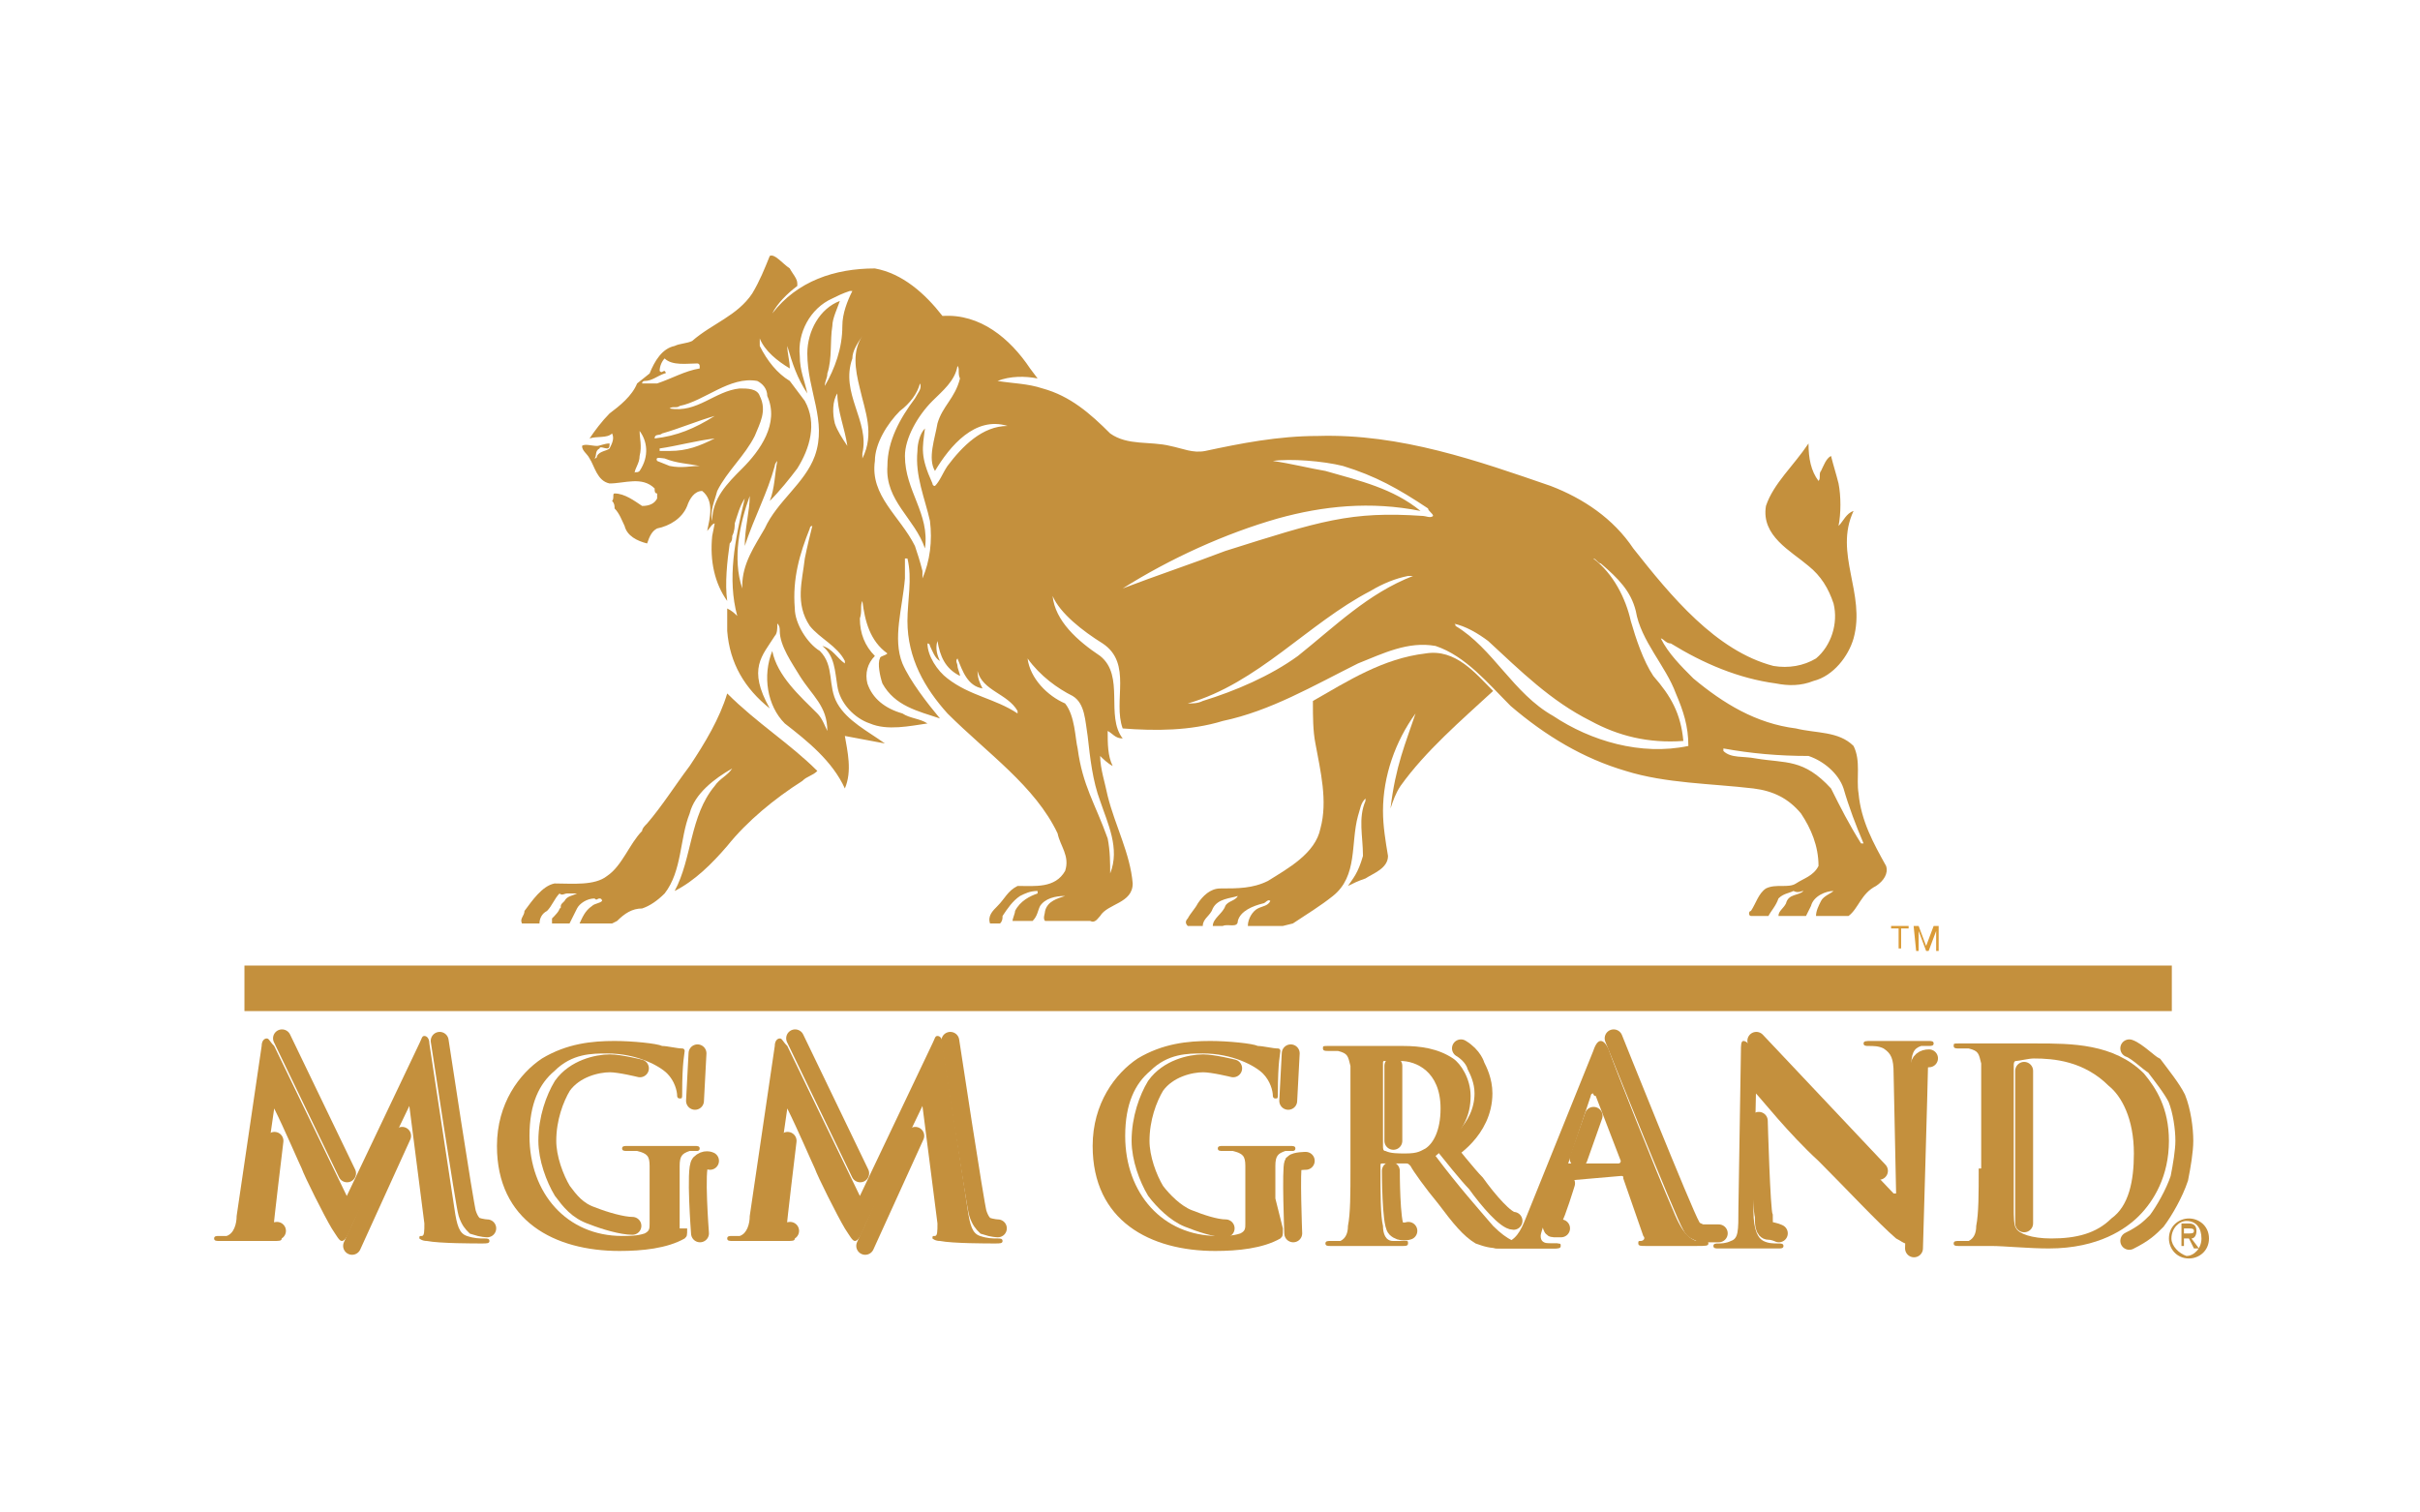 <?xml version="1.0" encoding="UTF-8"?> <svg xmlns="http://www.w3.org/2000/svg" xmlns:xlink="http://www.w3.org/1999/xlink" width="800" zoomAndPan="magnify" viewBox="0 0 600 375" height="500" preserveAspectRatio="xMidYMid meet" version="1.0"><path stroke-linecap="butt" transform="matrix(6.206, 0, 0, -6.199, -1597.637, 685.171)" fill="none" stroke-linejoin="miter" d="M 267.2 71 L 344.2 71 " stroke="#c4903d" stroke-width="1.821" stroke-opacity="1" stroke-miterlimit="21.678"></path><path fill="#c4903d" d="M 541.477 306.441 L 541.477 304.582 L 542.715 304.582 C 543.336 304.582 543.957 304.582 543.957 305.203 C 543.957 305.82 543.336 305.82 542.715 305.82 L 541.477 305.82 Z M 541.477 307.062 L 542.715 307.062 L 543.957 309.539 L 545.199 309.539 L 543.336 307.062 C 543.957 307.062 544.578 306.441 544.578 305.203 C 544.578 303.961 543.957 303.344 542.715 303.344 L 540.855 303.344 L 540.855 308.922 L 541.477 308.922 Z M 542.715 312.02 C 545.199 312.02 547.68 310.16 547.68 307.062 C 547.68 303.961 545.199 302.102 542.715 302.102 C 540.234 302.102 537.75 303.961 537.75 307.062 C 537.75 309.539 539.613 312.02 542.715 312.02 M 538.371 307.062 C 538.371 304.582 540.234 302.723 542.094 302.723 C 544.578 302.723 545.82 304.582 545.82 307.062 C 545.82 309.539 543.957 311.398 542.094 311.398 C 540.234 310.781 538.371 308.922 538.371 307.062 " fill-opacity="1" fill-rule="nonzero"></path><path fill="#c4903d" d="M 64.875 259.332 C 64.875 258.094 65.496 257.473 66.117 257.473 C 66.738 257.473 66.738 258.094 67.977 259.332 L 85.977 296.523 L 103.973 258.711 C 104.594 257.473 104.594 256.852 105.211 256.852 C 105.832 256.852 106.453 257.473 106.453 258.711 L 112.66 299.621 C 113.281 303.961 113.902 305.82 115.762 306.441 C 117.625 307.062 118.867 307.062 120.105 307.062 C 120.727 307.062 121.348 307.062 121.348 307.68 C 121.348 308.301 120.727 308.301 119.484 308.301 C 117.625 308.301 108.938 308.301 105.832 307.68 C 104.594 307.68 103.973 307.062 103.973 307.062 C 103.973 306.441 103.973 306.441 104.594 306.441 C 105.215 306.441 105.215 305.203 105.215 303.344 L 101.488 274.207 L 87.215 303.961 C 85.977 307.062 85.355 307.68 84.734 307.68 C 84.113 307.68 83.492 306.441 82.254 304.582 C 80.391 301.484 75.426 291.566 74.805 289.707 C 74.184 288.465 70.461 279.789 67.98 274.828 L 64.254 300.863 C 64.254 302.102 64.254 302.723 64.254 303.961 C 64.254 305.203 64.875 305.82 66.117 305.82 C 67.359 305.82 67.98 306.441 68.598 306.441 C 69.219 306.441 69.84 306.441 69.84 307.062 C 69.84 307.68 69.219 307.68 67.98 307.68 C 65.496 307.68 62.395 307.68 61.152 307.68 C 59.91 307.68 56.809 307.68 54.324 307.68 C 53.707 307.68 53.086 307.68 53.086 307.062 C 53.086 306.441 53.707 306.441 54.324 306.441 C 54.945 306.441 55.566 306.441 56.188 306.441 C 58.051 305.82 58.672 303.344 58.672 301.484 Z M 64.875 259.332 " fill-opacity="1" fill-rule="nonzero"></path><path fill="#c4903d" d="M 170.371 304.582 C 170.371 306.441 170.371 306.441 169.754 307.062 C 165.406 309.539 159.203 310.16 153.617 310.16 C 137.484 310.16 123.211 302.723 123.211 284.125 C 123.211 273.59 128.793 266.152 134.379 262.434 C 140.586 258.711 146.789 258.094 152.375 258.094 C 156.719 258.094 162.926 258.711 164.168 259.332 C 165.406 259.332 167.891 259.953 169.133 259.953 C 169.754 259.953 169.754 260.57 169.754 260.57 C 169.754 261.191 169.133 263.051 169.133 271.109 C 169.133 272.348 169.133 272.348 168.512 272.348 C 167.891 272.348 167.891 271.73 167.891 271.73 C 167.891 270.488 167.27 268.012 165.406 266.152 C 163.547 264.293 157.961 261.191 150.516 261.191 C 146.789 261.191 141.828 261.191 137.48 265.531 C 133.758 268.629 131.277 273.59 131.277 281.648 C 131.277 295.902 140.586 306.441 154.238 306.441 C 156.098 306.441 157.961 306.441 159.824 305.82 C 161.062 305.203 161.062 304.582 161.062 303.344 L 161.062 297.145 C 161.062 294.043 161.062 291.566 161.062 289.086 C 161.062 286.605 160.445 285.984 157.961 285.367 C 157.34 285.367 156.098 285.367 155.48 285.367 C 154.859 285.367 154.238 285.367 154.238 284.746 C 154.238 284.125 154.859 284.125 155.48 284.125 C 159.203 284.125 162.926 284.125 164.789 284.125 C 166.648 284.125 170.371 284.125 172.234 284.125 C 172.855 284.125 173.477 284.125 173.477 284.746 C 173.477 285.367 172.855 285.367 172.855 285.367 C 172.234 285.367 171.613 285.367 170.992 285.367 C 169.133 285.984 168.512 286.605 168.512 289.086 C 168.512 290.945 168.512 293.426 168.512 297.145 L 168.512 304.582 Z M 170.371 304.582 " fill-opacity="1" fill-rule="nonzero"></path><path fill="#c4903d" d="M 192.094 259.332 C 192.094 258.094 192.715 257.473 193.336 257.473 C 193.953 257.473 193.953 258.094 195.195 259.332 L 213.191 296.523 L 231.188 258.711 C 231.809 257.473 231.809 256.852 232.43 256.852 C 233.051 256.852 233.672 257.473 233.672 258.711 L 239.879 299.621 C 240.496 303.961 241.117 305.82 242.98 306.441 C 244.84 307.062 246.082 307.062 247.324 307.062 C 247.945 307.062 248.566 307.062 248.566 307.68 C 248.566 308.301 247.945 308.301 246.703 308.301 C 244.844 308.301 236.152 308.301 233.051 307.68 C 231.809 307.68 231.188 307.062 231.188 307.062 C 231.188 306.441 231.188 306.441 231.809 306.441 C 232.43 306.441 232.43 305.203 232.43 303.344 L 228.707 274.207 L 214.434 303.961 C 213.191 307.062 212.57 307.68 211.953 307.68 C 211.332 307.68 210.711 306.441 209.469 304.582 C 207.609 301.484 202.645 291.566 202.023 289.707 C 201.402 288.465 197.68 279.789 195.195 274.828 L 191.473 300.863 C 191.473 302.102 191.473 302.723 191.473 303.961 C 191.473 305.203 192.094 305.82 193.336 305.82 C 194.574 305.82 195.195 306.441 195.816 306.441 C 196.438 306.441 197.059 306.441 197.059 307.062 C 197.059 307.68 196.438 307.68 195.195 307.68 C 192.715 307.68 189.609 307.68 188.371 307.68 C 187.129 307.68 184.027 307.68 181.543 307.68 C 180.922 307.68 180.301 307.68 180.301 307.062 C 180.301 306.441 180.922 306.441 181.543 306.441 C 182.164 306.441 182.785 306.441 183.406 306.441 C 185.266 305.82 185.887 303.344 185.887 301.484 Z M 192.094 259.332 " fill-opacity="1" fill-rule="nonzero"></path><path fill="#c4903d" d="M 318.07 304.582 C 318.07 306.441 318.07 306.441 317.449 307.062 C 313.105 309.539 306.898 310.16 301.312 310.16 C 285.18 310.16 270.906 302.723 270.906 284.125 C 270.906 273.59 276.492 266.152 282.074 262.434 C 288.281 258.711 294.488 258.094 300.074 258.094 C 304.418 258.094 310.621 258.711 311.863 259.332 C 313.105 259.332 315.586 259.953 316.828 259.953 C 317.449 259.953 317.449 260.57 317.449 260.57 C 317.449 261.191 316.828 263.051 316.828 271.109 C 316.828 272.348 316.828 272.348 316.207 272.348 C 315.586 272.348 315.586 271.73 315.586 271.73 C 315.586 270.488 314.965 268.012 313.105 266.152 C 311.242 264.293 305.656 261.191 298.211 261.191 C 294.488 261.191 289.523 261.191 285.18 265.531 C 281.453 268.629 278.973 273.59 278.973 281.648 C 278.973 295.902 288.281 306.441 301.934 306.441 C 303.797 306.441 305.656 306.441 307.52 305.82 C 308.762 305.203 308.762 304.582 308.762 303.344 L 308.762 297.145 C 308.762 294.043 308.762 291.566 308.762 289.086 C 308.762 286.605 308.141 285.984 305.656 285.367 C 305.035 285.367 303.797 285.367 303.176 285.367 C 302.555 285.367 301.934 285.367 301.934 284.746 C 301.934 284.125 302.555 284.125 303.176 284.125 C 306.898 284.125 310.621 284.125 312.484 284.125 C 314.344 284.125 318.07 284.125 319.93 284.125 C 320.551 284.125 321.172 284.125 321.172 284.746 C 321.172 285.367 320.551 285.367 320.551 285.367 C 319.93 285.367 319.309 285.367 318.691 285.367 C 316.828 285.984 316.207 286.605 316.207 289.086 C 316.207 290.945 316.207 293.426 316.207 297.145 Z M 318.07 304.582 " fill-opacity="1" fill-rule="nonzero"></path><path fill="#c4903d" d="M 334.824 289.707 C 334.824 295.902 334.824 300.863 334.203 303.961 C 334.203 305.82 333.582 307.062 332.344 307.68 C 331.723 307.68 331.102 307.68 329.859 307.68 C 329.238 307.68 328.617 307.68 328.617 308.301 C 328.617 308.922 329.238 308.922 329.859 308.922 C 332.344 308.922 336.688 308.922 337.926 308.922 C 339.168 308.922 343.512 308.922 347.855 308.922 C 348.477 308.922 349.098 308.922 349.098 308.301 C 349.098 307.68 349.098 307.68 348.477 307.68 C 347.855 307.68 345.996 307.68 345.375 307.68 C 343.512 307.68 342.891 305.82 342.891 303.961 C 342.27 301.48 342.27 295.902 342.27 289.707 L 342.27 289.086 C 342.27 288.465 342.27 288.465 342.891 288.465 L 348.477 288.465 C 349.098 288.465 349.098 288.465 349.719 289.086 C 350.34 290.324 353.441 294.664 356.543 298.383 C 360.27 303.344 362.75 306.441 365.852 308.301 C 367.715 308.922 368.957 309.539 372.68 309.539 L 385.09 309.539 C 385.711 309.539 386.332 309.539 386.332 308.922 C 386.332 308.301 386.332 308.301 385.711 308.301 C 385.09 308.301 378.887 308.301 377.645 308.301 C 376.402 308.301 373.922 307.68 370.199 303.961 C 366.473 299.621 361.508 294.043 355.926 286.605 C 362.75 281.027 364.613 276.688 364.613 271.73 C 364.613 267.391 362.129 263.672 360.27 262.434 C 356.543 259.953 352.199 259.332 347.855 259.332 C 345.996 259.332 341.031 259.332 338.547 259.332 C 337.309 259.332 332.965 259.332 329.238 259.332 C 328 259.332 328 259.332 328 259.953 C 328 260.57 328.617 260.57 329.238 260.57 C 329.859 260.57 331.102 260.57 331.723 260.57 C 334.203 261.191 334.203 261.812 334.824 264.293 C 334.824 266.152 334.824 268.012 334.824 278.547 Z M 342.891 263.672 C 342.891 263.051 342.891 263.051 343.512 263.051 C 344.133 263.051 345.375 263.051 347.234 263.051 C 350.961 263.051 357.164 265.531 357.164 274.828 C 357.164 280.406 355.305 283.508 353.441 284.746 C 352.199 285.367 351.582 285.984 348.477 285.984 C 346.617 285.984 344.754 285.984 343.512 285.367 C 342.891 285.367 342.891 284.746 342.891 284.125 Z M 342.891 263.672 " fill-opacity="1" fill-rule="nonzero"></path><path fill="#c4903d" d="M 401.848 291.566 C 402.469 291.566 402.469 291.566 402.469 292.184 L 407.43 306.441 C 408.051 307.062 407.43 307.68 406.812 307.68 C 406.191 307.68 406.191 307.68 406.191 308.301 C 406.191 308.922 406.812 308.922 408.051 308.922 C 413.637 308.922 417.98 308.922 420.465 308.922 C 422.945 308.922 423.566 308.922 423.566 308.301 C 423.566 307.68 422.945 307.68 422.945 307.68 C 422.324 307.68 421.082 307.68 420.465 307.68 C 419.223 307.062 417.359 306.441 414.879 300.242 C 410.535 290.324 399.984 263.672 398.742 259.953 C 398.121 258.711 397.504 258.094 396.883 258.094 C 396.262 258.094 395.641 258.711 395.02 260.57 L 378.266 302.102 C 377.023 305.203 375.781 307.68 372.68 308.301 C 372.059 308.301 371.438 308.301 370.816 308.301 C 370.195 308.301 370.195 308.301 370.195 308.922 C 370.195 309.539 370.816 309.539 371.438 309.539 C 375.16 309.539 378.266 309.539 378.887 309.539 C 380.746 309.539 383.852 309.539 385.711 309.539 C 386.332 309.539 386.953 309.539 386.953 308.922 C 386.953 308.301 386.953 308.301 385.711 308.301 L 384.469 308.301 C 382.609 308.301 381.988 307.68 381.988 306.441 C 381.988 305.82 382.609 303.961 383.23 302.723 L 386.953 293.426 C 386.953 292.805 386.953 292.805 387.574 292.805 Z M 388.812 288.465 C 388.195 288.465 388.195 288.465 388.812 288.465 L 394.398 271.73 C 394.398 271.73 394.398 271.109 395.02 271.109 C 395.02 271.109 395.02 271.73 395.641 271.73 L 401.848 287.844 C 401.848 287.844 401.848 288.465 401.227 288.465 Z M 388.812 288.465 " fill-opacity="1" fill-rule="nonzero"></path><path fill="#c4903d" d="M 434.738 300.242 C 434.738 305.203 435.977 307.062 437.219 307.68 C 438.461 308.301 439.699 308.301 440.941 308.301 C 441.562 308.301 442.184 308.301 442.184 308.922 C 442.184 309.539 441.562 309.539 440.941 309.539 C 436.598 309.539 434.117 309.539 432.875 309.539 C 432.254 309.539 429.152 309.539 426.047 309.539 C 425.43 309.539 424.809 309.539 424.809 308.922 C 424.809 308.301 425.43 308.301 426.047 308.301 C 426.668 308.301 427.91 308.301 429.152 307.68 C 431.012 307.062 431.012 305.203 431.012 299.621 L 431.633 260.57 C 431.633 259.332 431.633 258.094 432.254 258.094 C 432.875 258.094 433.496 258.711 434.738 259.953 C 435.355 260.57 445.285 271.73 455.215 281.027 C 459.559 285.367 468.867 295.285 469.488 295.902 L 470.109 295.902 L 469.488 266.152 C 469.488 262.434 468.867 261.191 467.008 259.953 C 465.766 259.332 464.523 259.332 463.281 259.332 C 462.664 259.332 462.043 259.332 462.043 258.711 C 462.043 258.094 462.664 258.094 463.902 258.094 C 467.625 258.094 470.73 258.094 471.969 258.094 C 472.59 258.094 475.074 258.094 478.176 258.094 C 478.797 258.094 479.418 258.094 479.418 258.711 C 479.418 259.332 478.797 259.332 478.176 259.332 C 477.555 259.332 476.934 259.332 476.316 259.332 C 474.453 259.953 473.832 261.191 473.832 264.91 L 473.211 306.441 C 473.211 307.68 473.211 308.301 472.59 308.301 C 471.969 308.301 471.352 307.68 470.109 307.062 C 465.766 303.344 457.699 294.664 450.871 287.844 C 443.426 281.027 436.598 272.348 435.355 271.109 Z M 434.738 300.242 " fill-opacity="1" fill-rule="nonzero"></path><path fill="#c4903d" d="M 490.59 289.707 C 490.59 295.902 490.59 300.863 489.969 303.961 C 489.969 305.82 489.348 307.062 488.105 307.68 C 487.484 307.68 486.863 307.68 485.625 307.68 C 485.004 307.68 484.383 307.68 484.383 308.301 C 484.383 308.922 485.004 308.922 485.625 308.922 C 488.105 308.922 492.449 308.922 493.691 308.922 C 496.793 308.922 503 309.539 507.965 309.539 C 520.375 309.539 527.203 304.582 530.305 301.48 C 534.027 297.762 537.75 291.566 537.75 282.887 C 537.75 274.828 534.648 269.871 531.547 266.152 C 524.098 258.711 513.551 258.711 504.863 258.711 C 501.137 258.711 496.793 258.711 494.934 258.711 C 493.07 258.711 488.727 258.711 485.625 258.711 C 484.383 258.711 484.383 258.711 484.383 259.332 C 484.383 259.953 485.004 259.953 485.625 259.953 C 486.246 259.953 487.484 259.953 488.105 259.953 C 490.59 260.57 490.59 261.191 491.207 263.672 C 491.207 265.531 491.207 267.391 491.207 277.93 L 491.207 289.707 Z M 499.277 277.309 C 499.277 272.348 499.277 266.152 499.277 264.293 C 499.277 263.672 499.277 263.051 499.898 263.051 C 500.516 263.051 503 262.434 504.242 262.434 C 509.207 262.434 516.652 263.051 522.859 269.25 C 525.961 271.73 529.062 277.309 529.062 285.984 C 529.062 292.805 527.824 299.004 523.48 302.102 C 519.754 305.82 514.789 307.062 508.586 307.062 C 503.621 307.062 500.516 305.82 499.898 304.582 C 499.277 303.961 499.277 301.48 499.277 299.621 C 499.277 298.383 499.277 293.426 499.277 286.605 Z M 499.277 277.309 " fill-opacity="1" fill-rule="nonzero"></path><path fill="#c4903d" d="M 427.289 185.57 L 427.289 186.191 C 429.152 188.051 432.254 187.43 435.355 188.051 C 442.805 189.289 447.148 188.051 453.973 195.488 C 456.457 200.445 458.316 204.164 461.422 209.125 L 462.043 209.125 C 460.18 204.785 458.316 199.828 457.078 195.488 C 455.836 191.77 452.113 188.668 448.391 187.43 C 440.941 187.43 434.117 186.809 427.289 185.57 M 254.77 163.254 C 255.391 168.215 259.734 172.555 264.078 174.414 C 266.562 177.512 266.562 183.09 267.184 185.57 C 268.422 194.867 271.527 199.207 274.629 207.883 C 275.25 210.984 275.25 214.082 275.25 216.562 C 277.73 210.363 274.629 204.164 272.766 198.586 C 270.906 193.629 270.285 188.051 269.664 182.473 C 269.043 178.75 269.043 174.414 265.941 172.555 C 262.219 170.695 257.875 167.594 254.77 163.254 M 232.43 158.918 C 231.809 160.777 232.43 162.637 233.051 163.875 C 231.809 163.254 231.188 161.395 230.57 160.156 C 230.57 160.156 230.57 159.535 229.949 159.535 C 229.949 162.637 232.43 166.355 234.914 168.215 C 240.496 172.555 246.703 173.172 252.289 176.891 L 252.289 176.273 C 249.805 171.934 243.602 171.312 242.359 166.355 C 242.359 168.215 242.98 169.453 243.602 170.695 C 239.875 170.074 238.637 166.355 237.395 163.254 C 236.773 163.875 237.395 164.496 237.395 165.113 C 237.395 165.734 238.016 166.973 238.016 167.594 C 234.293 165.734 233.051 162.637 232.43 158.918 M 349.098 142.801 C 345.996 143.418 342.891 144.66 339.789 146.52 C 324.273 154.578 311.863 169.453 294.488 174.414 C 295.73 174.414 296.969 174.414 298.211 173.793 C 306.277 171.312 314.965 167.594 321.793 162.637 C 331.102 155.195 339.168 147.141 350.34 142.801 Z M 396.883 139.699 C 396.262 139.699 395.641 138.461 395.02 138.461 C 399.984 142.18 403.086 148.379 404.328 153.957 C 405.57 158.297 407.43 163.875 409.914 167.594 C 414.258 172.555 416.738 176.891 417.359 183.711 C 408.672 184.332 401.227 182.469 394.398 178.75 C 384.469 173.793 377.023 166.355 368.957 158.918 C 366.473 157.059 363.371 155.195 360.27 154.578 C 360.27 154.578 360.887 154.578 360.887 155.195 C 370.195 160.777 375.16 171.934 385.09 177.512 C 394.398 183.711 406.812 187.43 418.602 184.949 C 418.602 179.992 417.359 176.273 415.5 171.934 C 413.016 165.113 406.812 158.918 405.57 151.477 C 404.328 146.52 401.227 143.418 396.883 139.699 M 332.961 115.527 C 328 114.285 319.93 113.668 315.586 114.285 C 319.93 114.906 324.895 116.145 328.617 116.766 C 337.309 119.246 345.375 121.105 352.199 126.684 C 339.789 124.203 328 125.445 316.828 128.543 C 303.797 132.262 290.145 138.461 278.352 145.898 C 286.418 142.801 295.727 139.699 303.797 136.602 C 327.379 129.164 334.824 126.684 352.82 127.922 C 353.441 127.922 354.684 128.543 355.305 127.922 C 355.305 127.305 354.062 126.684 354.062 126.062 C 346.617 121.105 341.031 118.008 332.961 115.527 M 164.789 113.668 C 164.168 113.668 162.305 113.047 162.926 114.285 L 166.027 115.527 C 169.133 116.145 170.992 115.527 173.477 115.527 C 170.371 114.906 167.891 114.906 164.789 113.668 M 163.547 111.188 C 163.547 111.188 163.547 111.809 163.547 111.809 L 166.027 111.809 C 170.371 111.809 173.477 110.566 177.199 108.707 C 172.234 109.328 167.891 110.566 163.547 111.188 M 158.582 106.848 C 158.582 108.707 159.203 110.566 158.582 113.047 C 158.582 114.906 157.34 116.145 157.34 117.387 C 157.34 116.766 157.961 117.387 158.582 116.766 C 161.062 113.047 160.445 109.328 158.582 106.848 M 164.168 107.469 C 163.547 108.09 162.305 107.469 162.305 108.707 C 167.891 108.09 172.234 106.23 177.199 103.129 C 172.855 104.371 168.512 106.23 164.168 107.469 M 207.605 97.551 C 206.367 99.41 206.367 102.508 206.988 104.988 C 207.605 106.848 208.848 108.707 210.09 110.566 C 209.469 106.23 207.605 101.891 207.605 97.551 Z M 187.75 94.453 C 180.922 93.211 174.719 99.41 168.512 100.648 C 167.891 101.27 166.648 100.648 166.027 101.27 C 172.855 102.508 177.199 96.93 183.406 96.312 C 185.266 96.312 187.75 96.312 188.371 98.172 C 190.23 101.891 188.371 104.988 187.129 108.09 C 184.645 113.047 180.301 116.766 177.82 121.727 C 177.199 124.203 175.957 126.684 176.578 129.164 C 176.578 123.586 180.301 119.867 184.023 116.145 C 188.371 111.809 193.332 104.988 190.23 98.172 C 190.23 96.312 188.988 95.07 187.75 94.453 M 237.395 90.734 C 236.773 94.453 233.672 96.93 231.188 99.41 C 227.465 103.129 224.363 108.707 224.363 113.047 C 224.363 121.727 230.57 127.305 229.328 135.98 C 226.844 128.543 219.398 124.203 220.02 115.527 C 220.02 109.328 223.121 103.75 226.844 98.789 C 227.465 97.551 228.707 96.312 228.086 95.07 C 227.465 97.551 225.605 100.031 223.121 101.891 C 220.02 104.988 216.914 109.949 216.914 114.285 C 215.676 122.965 223.121 127.922 226.844 135.363 C 227.465 137.223 228.086 139.082 228.707 141.559 C 228.707 142.18 228.707 142.801 228.707 143.418 C 230.57 139.082 231.188 134.121 230.57 129.164 C 229.328 123.586 226.844 118.008 227.465 111.809 C 227.465 109.949 228.086 107.469 229.328 106.23 C 228.707 111.188 228.086 113.047 231.188 119.867 C 231.188 119.867 231.188 120.484 231.809 120.484 C 233.051 119.246 233.672 117.387 234.914 115.527 C 238.637 110.566 243.602 105.609 249.805 105.609 C 241.738 103.129 235.531 110.566 231.809 116.766 C 229.949 113.668 231.809 108.707 232.43 104.988 C 233.672 100.648 236.773 98.789 238.016 93.832 C 237.395 92.594 238.016 91.352 237.395 90.734 M 164.789 88.871 C 164.168 89.492 163.547 90.734 163.547 91.973 C 164.168 92.594 164.168 91.973 164.789 91.973 C 164.789 91.973 165.41 92.594 164.789 92.594 C 162.926 93.211 161.684 94.453 159.824 94.453 C 159.824 94.453 159.203 94.453 159.203 95.07 C 160.445 95.07 161.684 95.07 162.926 95.07 C 166.648 93.832 169.754 91.973 173.477 91.352 C 173.477 91.352 173.477 91.352 173.477 90.734 C 173.477 90.734 173.477 90.113 172.855 90.113 C 170.371 90.113 166.648 90.734 164.789 88.871 M 213.812 83.293 C 212.57 85.152 211.332 87.012 211.332 88.871 C 208.227 97.551 215.676 104.371 213.812 112.426 C 213.812 112.426 213.812 113.047 213.812 113.668 C 216.914 107.469 214.434 101.891 213.191 96.312 C 211.953 91.352 211.332 87.012 213.812 83.293 Z M 210.711 72.137 C 208.848 72.758 207.605 73.375 206.367 73.996 C 200.781 76.477 197.68 82.676 198.297 88.254 C 198.297 91.973 199.539 94.453 200.16 97.551 C 197.68 93.832 196.438 90.113 195.195 85.773 C 195.195 87.633 195.816 89.492 195.816 91.352 C 192.715 89.492 189.609 87.012 188.371 83.914 C 188.371 84.535 188.371 85.152 188.371 85.773 C 190.23 89.492 192.715 92.594 195.816 94.453 L 199.539 99.41 C 202.645 104.988 200.781 111.188 197.68 116.145 C 195.816 118.625 193.336 121.727 190.852 124.203 C 192.094 121.105 192.094 117.387 192.715 114.285 C 192.715 114.285 192.094 114.906 192.094 115.527 C 190.23 122.344 187.129 127.922 184.645 135.363 C 184.645 131.023 185.887 126.684 185.887 122.965 C 183.406 129.785 181.543 138.461 184.027 145.898 C 184.027 145.898 184.027 145.281 184.027 145.281 C 184.027 139.699 187.129 135.363 189.609 131.023 C 192.715 124.203 199.539 119.867 202.023 113.047 C 205.125 104.371 200.16 96.93 200.16 87.633 C 200.16 82.055 203.262 76.477 208.227 74.617 C 207.605 76.477 206.367 78.957 206.367 80.816 C 205.746 84.535 206.367 88.871 205.125 92.594 C 205.125 93.832 204.504 94.453 204.504 95.691 C 206.988 91.352 208.848 86.395 208.848 80.816 C 208.848 77.715 210.09 74.617 211.332 72.137 C 211.332 72.137 210.711 72.137 210.711 72.137 M 195.816 66.559 C 196.438 67.797 197.68 69.039 197.68 70.277 L 197.68 70.898 C 195.195 72.758 192.715 75.234 191.473 77.715 C 197.68 69.656 206.988 66.559 216.914 66.559 C 223.742 67.797 229.328 72.758 233.672 78.336 C 242.98 77.715 250.426 83.914 255.391 91.352 L 257.254 93.832 C 254.148 93.211 250.426 93.211 247.324 94.453 C 251.047 95.07 254.77 95.07 258.492 96.312 C 265.32 98.172 270.285 102.508 275.25 107.469 C 279.594 110.566 285.18 109.328 290.145 110.566 C 293.246 111.188 295.727 112.426 298.832 111.809 C 307.52 109.949 316.828 108.09 326.758 108.09 C 347.234 107.469 366.473 114.285 384.469 120.484 C 392.539 123.586 399.984 128.543 404.949 135.98 C 414.258 147.758 425.426 161.395 439.699 165.113 C 443.426 165.734 447.148 165.113 450.25 163.254 C 453.973 160.156 455.836 154.578 454.594 149.617 C 453.355 145.898 451.492 142.801 448.391 140.32 C 444.047 136.602 436.598 132.883 437.84 125.445 C 439.699 119.867 444.664 115.527 448.391 109.949 C 448.391 113.668 449.008 116.766 450.871 119.246 C 451.492 118.625 450.871 117.387 451.492 116.766 C 452.113 115.527 452.734 113.668 453.973 113.047 C 454.594 115.527 455.215 117.387 455.836 119.867 C 456.457 122.965 456.457 127.305 455.836 130.402 C 455.836 130.402 455.836 131.023 455.836 130.402 C 457.078 129.164 457.699 127.305 459.559 126.684 C 454.594 137.223 462.664 147.141 459.559 158.297 C 458.316 162.637 454.594 167.594 449.629 168.832 C 446.527 170.074 443.426 170.074 440.32 169.453 C 431.012 168.215 422.324 164.496 414.258 159.535 C 413.016 159.535 412.395 158.297 411.773 158.297 C 413.637 162.016 416.738 165.113 419.844 168.215 C 427.289 174.414 435.355 179.371 445.285 180.609 C 450.25 181.852 455.836 181.23 459.559 184.949 C 461.422 188.668 460.18 193.008 460.801 196.727 C 461.422 203.547 464.523 209.125 467.625 214.703 C 468.246 216.562 467.008 218.422 465.145 219.66 C 461.422 221.52 460.801 225.242 458.316 227.102 C 455.836 227.102 452.734 227.102 450.25 227.102 C 450.25 225.859 450.871 224.621 451.492 223.383 C 452.113 222.141 453.973 221.52 454.594 220.902 C 452.734 220.902 449.629 222.141 449.008 224.621 L 447.77 227.102 C 445.285 227.102 442.805 227.102 440.941 227.102 C 440.941 225.859 442.184 225.242 442.805 224 C 443.426 221.52 445.906 222.141 447.148 220.902 C 446.527 220.902 445.906 221.52 444.664 220.902 C 443.426 221.52 442.184 221.52 440.941 222.762 C 440.32 224.621 439.082 225.859 438.461 227.102 C 436.598 227.102 435.355 227.102 434.117 227.102 C 433.496 227.102 433.496 225.859 434.117 225.859 C 435.355 224 435.977 221.52 437.84 220.281 C 440.32 219.043 443.426 220.281 445.285 219.043 C 447.148 217.801 449.629 217.184 450.871 214.703 C 450.871 209.742 449.008 205.406 446.527 201.688 C 443.426 197.969 439.699 196.105 434.738 195.488 C 424.188 194.246 413.016 194.246 403.086 191.148 C 392.539 188.051 383.23 182.469 374.539 175.031 C 368.957 169.453 363.371 162.637 355.922 160.156 C 349.098 158.918 342.891 162.016 336.688 164.496 C 325.516 170.074 314.965 176.273 303.176 178.75 C 295.109 181.23 286.418 181.23 278.352 180.609 C 275.871 173.793 280.836 164.496 273.387 159.535 C 268.422 156.438 262.836 152.098 260.977 147.758 C 260.977 147.758 260.977 147.758 260.977 148.379 L 260.977 147.758 C 261.598 153.957 267.184 158.918 272.766 162.637 C 278.973 167.594 274.008 177.512 278.352 183.09 C 276.492 183.09 275.871 181.852 274.629 181.23 C 274.629 184.332 274.629 187.43 275.871 189.91 C 274.629 189.289 273.387 188.051 272.766 187.43 C 272.766 190.527 274.008 194.246 274.629 197.348 C 276.492 204.785 280.215 211.605 280.836 219.043 C 280.836 224 274.629 224 272.766 227.102 C 272.145 227.719 271.527 228.961 270.285 228.34 C 266.562 228.34 262.836 228.34 259.113 228.34 C 258.492 227.719 259.113 226.48 259.113 225.859 C 259.734 223.383 262.219 222.762 264.078 222.141 C 261.598 222.141 259.113 222.762 257.875 224.621 C 257.254 225.859 257.254 227.102 256.012 228.34 C 254.148 228.34 252.289 228.34 251.047 228.34 C 251.047 227.719 251.668 226.48 251.668 225.859 C 252.91 223.383 255.391 222.141 257.254 221.52 C 257.254 221.52 257.254 221.52 257.254 220.902 C 255.391 220.902 254.148 221.52 252.91 222.141 C 251.047 223.383 249.805 225.242 248.566 227.102 C 248.566 227.719 248.566 228.34 247.945 228.961 L 245.461 228.961 C 244.84 227.102 246.082 225.859 247.324 224.621 C 249.184 222.762 249.805 220.902 252.289 219.66 C 256.633 219.66 261.598 220.281 264.078 215.941 C 265.32 212.223 262.836 209.746 262.219 206.645 C 256.633 194.867 244.84 186.809 234.914 176.891 C 229.328 170.695 224.984 163.254 224.984 153.957 C 224.984 149 226.223 143.422 224.984 138.461 C 224.984 138.461 224.984 138.461 224.363 138.461 C 224.363 140.32 224.363 141.559 224.363 143.422 C 223.742 150.859 221.258 158.297 223.742 164.496 C 225.605 168.832 229.949 174.414 233.051 178.133 C 227.465 176.273 221.879 175.031 218.777 169.453 C 218.156 167.594 217.535 164.496 218.156 163.254 C 218.156 162.637 219.398 162.637 220.02 162.016 C 215.676 158.918 214.434 153.957 213.812 149 C 213.191 150.238 213.812 151.477 213.191 153.336 C 213.191 157.059 214.434 160.156 216.914 162.637 C 215.055 164.496 214.434 166.973 215.055 169.453 C 216.297 173.172 219.398 175.652 223.742 176.891 C 225.605 178.133 228.086 178.133 229.949 179.371 C 225.605 179.992 220.02 181.23 215.676 179.371 C 211.949 178.133 208.227 174.414 207.605 170.074 C 206.988 166.355 206.988 162.637 203.883 160.156 C 206.367 160.777 207.605 163.254 209.469 164.496 C 209.469 164.496 209.469 163.875 209.469 163.875 C 207.605 160.156 203.262 158.297 200.781 155.195 C 197.059 149.617 198.918 144.039 199.539 138.461 C 200.16 135.363 200.781 132.883 201.402 130.402 C 200.781 130.402 200.781 131.023 200.781 131.023 C 198.297 137.223 196.438 143.418 197.059 150.859 C 197.059 154.578 200.16 159.535 203.262 161.395 C 206.988 165.113 205.125 170.074 207.605 174.414 C 210.09 178.75 215.055 181.23 219.398 184.332 C 216.297 183.711 212.57 183.09 209.469 182.469 C 210.09 186.191 211.332 191.148 209.469 195.488 C 206.367 188.668 200.16 183.711 194.574 179.371 C 190.23 175.031 188.988 167.594 191.473 161.395 C 192.715 167.594 198.297 172.555 202.641 176.891 C 203.883 178.133 204.504 179.992 205.125 181.23 C 205.125 175.031 201.402 172.555 198.297 167.594 C 196.438 164.496 193.332 160.156 193.332 156.438 C 193.332 155.816 193.332 155.195 192.715 154.578 L 192.715 155.195 C 192.715 155.816 192.715 157.055 192.094 157.676 C 188.988 162.637 185.266 165.734 190.852 175.652 C 184.645 170.691 180.922 164.496 180.301 156.438 C 180.301 154.578 180.301 152.719 180.301 150.859 C 181.543 151.477 182.164 152.098 182.785 152.719 C 180.301 143.418 182.164 134.121 184.645 123.586 C 183.402 125.445 182.785 127.922 182.164 129.781 C 182.164 130.402 182.164 131.645 181.543 132.883 C 181.543 133.504 181.543 134.121 180.922 134.742 C 180.301 139.082 179.68 144.66 180.301 149 C 177.199 144.66 175.957 139.082 176.578 132.883 L 177.199 129.781 C 176.578 129.781 175.957 131.023 175.336 131.645 C 175.957 128.543 177.199 124.203 174.094 121.727 C 172.234 121.727 170.992 123.586 170.371 125.445 C 169.133 128.543 166.027 130.402 162.926 131.023 C 161.684 131.645 161.062 132.883 160.441 134.742 C 157.961 134.121 155.477 132.883 154.859 130.402 C 154.238 129.164 153.617 127.305 152.375 126.062 C 152.375 125.445 152.375 124.824 151.754 124.203 C 152.375 123.586 151.754 122.344 152.375 122.344 C 154.859 122.344 157.34 124.203 159.203 125.445 C 161.062 125.445 162.305 124.824 162.926 123.586 L 162.926 122.344 C 162.305 122.344 162.305 121.727 162.305 121.105 C 159.203 118.008 154.859 119.867 151.133 119.867 C 148.031 119.246 147.41 115.527 146.172 113.668 C 145.551 112.426 144.309 111.809 144.309 110.566 C 144.93 109.949 146.789 110.566 148.031 110.566 C 148.652 110.566 149.895 109.949 151.133 109.949 C 151.133 110.566 151.133 111.188 150.516 111.188 C 149.895 111.188 148.652 110.566 148.652 111.188 C 147.41 111.809 148.031 113.047 147.41 113.668 C 147.41 113.668 148.031 113.668 148.031 113.047 C 148.652 111.809 150.516 111.809 151.133 111.188 C 151.754 109.949 152.375 108.707 151.754 107.469 C 150.516 108.707 148.031 108.09 146.172 108.707 C 147.41 106.848 149.273 104.371 151.133 102.508 C 153.617 100.648 156.719 98.172 157.961 95.07 L 161.062 92.594 C 162.305 89.492 164.168 86.395 167.27 85.773 C 168.512 85.152 170.371 85.152 171.613 84.535 C 176.578 80.195 182.785 78.336 186.508 72.758 C 188.367 69.656 189.609 66.559 190.852 63.457 C 192.094 62.84 193.953 65.32 195.816 66.559 " fill-opacity="1" fill-rule="nonzero"></path><path fill="#c4903d" d="M 370.195 171.312 C 362.129 178.75 353.441 186.191 347.234 194.867 C 345.996 196.727 345.375 198.586 344.754 200.445 C 345.996 189.91 348.477 184.332 350.961 176.891 C 345.996 183.711 342.891 192.387 342.891 201.066 C 342.891 204.785 343.512 208.504 344.133 212.223 C 344.133 215.324 340.41 216.562 338.547 217.801 C 336.688 218.422 335.445 219.043 334.203 219.66 C 335.445 217.801 336.688 216.562 337.926 212.223 C 337.926 207.266 336.688 202.926 338.547 198.586 C 338.547 197.969 338.547 197.969 338.547 197.969 C 337.309 199.207 337.309 200.445 336.688 202.305 C 334.824 209.125 336.688 217.184 330.48 222.141 C 327.379 224.621 324.273 226.48 320.551 228.961 L 318.07 229.578 L 309.383 229.578 C 309.383 227.719 310.621 225.859 311.863 225.242 C 313.105 224.621 314.348 224.621 314.965 223.383 C 314.348 222.762 313.727 224 313.105 224 C 310.621 224.621 307.52 225.859 306.898 228.34 C 306.898 230.199 304.418 228.961 303.176 229.578 C 301.934 229.578 301.312 229.578 300.691 229.578 C 300.691 227.719 303.176 226.48 303.797 224.621 C 304.418 223.383 306.277 223.383 306.898 222.141 C 305.039 222.762 301.934 222.762 300.691 225.242 C 300.074 227.102 298.211 227.719 298.211 229.578 C 296.969 229.578 295.73 229.578 294.488 229.578 C 293.867 228.961 293.867 228.34 294.488 227.719 C 295.109 226.48 296.348 225.242 296.969 224 C 298.211 222.141 300.074 220.281 302.555 220.281 C 306.898 220.281 310.621 220.281 314.348 218.422 C 319.309 215.324 326.137 211.605 327.379 205.406 C 329.238 198.586 327.379 191.148 326.137 184.332 C 325.516 181.23 325.516 177.512 325.516 174.414 L 325.516 173.793 C 334.203 168.832 342.891 163.254 353.441 162.016 C 360.887 160.777 365.852 166.973 370.195 171.312 " fill-opacity="1" fill-rule="nonzero"></path><path fill="#c4903d" d="M 202.645 191.148 C 201.402 192.387 200.16 192.387 198.918 193.629 C 192.094 197.969 185.266 203.547 180.301 209.746 C 176.578 214.082 172.234 218.422 167.27 220.902 C 171.613 212.844 170.992 202.305 177.199 194.867 C 178.441 193.008 180.301 192.387 181.543 190.527 C 177.199 193.008 172.234 196.727 170.992 201.688 C 168.512 207.883 169.133 215.941 164.789 221.52 C 162.926 223.383 161.062 224.621 159.203 225.242 C 156.719 225.242 154.859 226.48 152.996 228.34 L 151.754 228.961 C 148.652 228.961 146.172 228.961 143.688 228.961 C 144.309 227.719 144.93 225.859 146.793 224.621 C 147.41 224 148.652 224 149.273 223.383 C 149.273 223.383 149.273 222.762 148.652 222.762 C 148.031 222.762 148.031 223.383 147.41 222.762 C 145.551 222.762 143.688 224 143.066 225.242 C 142.445 226.48 141.828 227.719 141.207 228.961 C 139.344 228.961 138.102 228.961 136.863 228.961 C 136.863 228.34 136.863 228.34 136.863 227.719 C 137.484 227.102 138.723 225.859 138.723 225.242 C 139.344 225.242 138.723 224.621 139.344 224 C 139.344 224 139.965 223.383 139.965 223.383 C 140.586 222.141 141.828 222.141 143.066 221.523 C 142.445 221.523 141.828 221.523 141.207 221.523 C 141.207 221.523 140.586 221.523 140.586 221.523 C 139.965 221.523 139.344 222.141 138.723 221.523 C 137.484 222.762 136.863 224.621 135.621 225.859 C 134.379 226.48 133.758 227.719 133.758 228.961 C 132.52 228.961 130.656 228.961 129.414 228.961 C 128.793 227.719 130.035 227.102 130.035 225.859 C 131.898 223.383 134.379 219.66 137.484 219.043 C 141.828 219.043 147.41 219.66 150.516 217.184 C 154.238 214.703 156.102 209.125 159.203 206.023 C 159.203 205.406 159.824 204.785 160.445 204.164 C 164.168 199.828 167.27 194.867 170.992 189.91 C 174.719 184.332 178.441 178.133 180.301 171.934 C 187.75 179.371 195.816 184.332 202.645 191.148 " fill-opacity="1" fill-rule="nonzero"></path><path fill="#da9b37" d="M 473.211 229.578 L 473.211 230.199 L 471.352 230.199 L 471.352 235.156 L 470.73 235.156 L 470.73 230.199 L 468.867 230.199 L 468.867 229.578 Z M 473.211 229.578 " fill-opacity="1" fill-rule="nonzero"></path><path fill="#da9b37" d="M 474.453 229.578 L 475.695 229.578 L 477.555 234.539 L 479.418 229.578 L 480.66 229.578 L 480.66 235.777 L 480.039 235.777 L 480.039 232.059 C 480.039 232.059 480.039 231.438 480.039 231.438 C 480.039 231.438 480.039 230.82 480.039 230.82 L 478.176 235.777 L 477.555 235.777 L 475.695 230.82 C 475.695 230.82 475.695 231.438 475.695 231.438 C 475.695 231.438 475.695 232.059 475.695 232.059 L 475.695 235.777 L 475.074 235.777 Z M 474.453 229.578 " fill-opacity="1" fill-rule="nonzero"></path><path stroke-linecap="round" transform="matrix(6.206, 0, 0, -6.199, -1597.637, 685.171)" fill="none" stroke-linejoin="miter" d="M 309 68.4 L 308.9 66.5 " stroke="#c4903d" stroke-width="0.715" stroke-opacity="1" stroke-miterlimit="21.678"></path><path stroke-linecap="round" transform="matrix(6.206, 0, 0, -6.199, -1597.637, 685.171)" fill="none" stroke-linejoin="miter" d="M 309.6 64.1 C 309.6 64.1 309.2 64.1 309.1 64 C 309 63.8 309.1 61.2 309.1 61.2 " stroke="#c4903d" stroke-width="0.715" stroke-opacity="1" stroke-miterlimit="21.678"></path><path stroke-linecap="round" transform="matrix(6.206, 0, 0, -6.199, -1597.637, 685.171)" fill="none" stroke-linejoin="miter" d="M 321.1 65.9 L 320.5 64.2 " stroke="#c4903d" stroke-width="0.715" stroke-opacity="1" stroke-miterlimit="21.678"></path><path stroke-linecap="round" transform="matrix(6.206, 0, 0, -6.199, -1597.637, 685.171)" fill="none" stroke-linejoin="miter" d="M 271.3 63.6 L 268.7 69 " stroke="#c4903d" stroke-width="0.715" stroke-opacity="1" stroke-miterlimit="21.678"></path><path stroke-linecap="round" transform="matrix(6.206, 0, 0, -6.199, -1597.637, 685.171)" fill="none" stroke-linejoin="miter" d="M 275 68.9 C 275 68.9 276 62.3 276.1 62 C 276.2 61.7 276.3 61.6 276.4 61.5 C 276.7 61.4 276.9 61.4 276.9 61.4 " stroke="#c4903d" stroke-width="0.715" stroke-opacity="1" stroke-miterlimit="21.678"></path><path stroke-linecap="round" transform="matrix(6.206, 0, 0, -6.199, -1597.637, 685.171)" fill="none" stroke-linejoin="miter" d="M 283 67.8 C 283 67.8 282.2 68 281.8 68 C 281.3 68 280.4 67.8 279.9 67.1 C 279.6 66.6 279.3 65.8 279.3 64.9 C 279.3 64.2 279.6 63.4 279.9 62.9 C 280.2 62.5 280.5 62.1 281.1 61.9 C 281.6 61.7 282.3 61.5 282.7 61.5 " stroke="#c4903d" stroke-width="0.715" stroke-opacity="1" stroke-miterlimit="21.678"></path><path stroke-linecap="round" transform="matrix(6.206, 0, 0, -6.199, -1597.637, 685.171)" fill="none" stroke-linejoin="miter" d="M 285.3 68.4 L 285.2 66.5 " stroke="#c4903d" stroke-width="0.715" stroke-opacity="1" stroke-miterlimit="21.678"></path><path stroke-linecap="round" transform="matrix(6.206, 0, 0, -6.199, -1597.637, 685.171)" fill="none" stroke-linejoin="miter" d="M 285.8 64.1 C 285.8 64.1 285.6 64.2 285.4 64 C 285.2 63.8 285.4 61.2 285.4 61.2 " stroke="#c4903d" stroke-width="0.715" stroke-opacity="1" stroke-miterlimit="21.678"></path><path stroke-linecap="round" transform="matrix(6.206, 0, 0, -6.199, -1597.637, 685.171)" fill="none" stroke-linejoin="miter" d="M 306.7 67.8 C 306.7 67.8 305.9 68 305.5 68 C 305 68 304.1 67.8 303.6 67.1 C 303.3 66.6 303 65.8 303 64.9 C 303 64.2 303.3 63.4 303.6 62.9 C 303.9 62.5 304.4 62 304.9 61.8 C 305.4 61.6 306 61.4 306.4 61.4 " stroke="#c4903d" stroke-width="0.715" stroke-opacity="1" stroke-miterlimit="21.678"></path><path stroke-linecap="round" transform="matrix(6.206, 0, 0, -6.199, -1597.637, 685.171)" fill="none" stroke-linejoin="miter" d="M 313.1 67.9 L 313.1 64.9 " stroke="#c4903d" stroke-width="0.715" stroke-opacity="1" stroke-miterlimit="21.678"></path><path stroke-linecap="round" transform="matrix(6.206, 0, 0, -6.199, -1597.637, 685.171)" fill="none" stroke-linejoin="miter" d="M 313 63.7 C 313 63.7 313 61.6 313.2 61.4 C 313.4 61.2 313.7 61.3 313.7 61.3 " stroke="#c4903d" stroke-width="0.715" stroke-opacity="1" stroke-miterlimit="21.678"></path><path stroke-linecap="round" transform="matrix(6.206, 0, 0, -6.199, -1597.637, 685.171)" fill="none" stroke-linejoin="miter" d="M 315.8 68.6 C 316.3 68.3 316.4 67.9 316.4 67.9 C 316.5 67.7 316.7 67.3 316.7 66.8 C 316.7 65.3 315.3 64.5 315.3 64.5 C 315.3 64.5 316.1 63.5 316.4 63.2 C 316.9 62.5 317.6 61.7 317.9 61.7 " stroke="#c4903d" stroke-width="0.715" stroke-opacity="1" stroke-miterlimit="21.678"></path><path stroke-linecap="round" transform="matrix(6.206, 0, 0, -6.199, -1597.637, 685.171)" fill="none" stroke-linejoin="miter" d="M 321.9 69 C 321.9 69 324.7 62 325 61.5 C 325.1 61.3 325.2 61.3 325.4 61.2 C 325.7 61.2 326.1 61.2 326.1 61.2 " stroke="#c4903d" stroke-width="0.715" stroke-opacity="1" stroke-miterlimit="21.678"></path><path stroke-linecap="round" transform="matrix(6.206, 0, 0, -6.199, -1597.637, 685.171)" fill="none" stroke-linejoin="miter" d="M 320 63.2 C 320 63.2 319.6 61.9 319.5 61.8 C 319.4 61.6 319.4 61.4 319.5 61.4 C 319.6 61.4 319.8 61.4 319.8 61.4 " stroke="#c4903d" stroke-width="0.715" stroke-opacity="1" stroke-miterlimit="21.678"></path><path stroke-linecap="round" transform="matrix(6.206, 0, 0, -6.199, -1597.637, 685.171)" fill="none" stroke-linejoin="miter" d="M 327.7 65.7 C 327.7 65.7 327.8 62.1 327.9 61.9 C 327.9 61.6 327.9 61.3 328.1 61.3 C 328.3 61.3 328.5 61.2 328.5 61.2 " stroke="#c4903d" stroke-width="0.715" stroke-opacity="1" stroke-miterlimit="21.678"></path><path stroke-linecap="round" transform="matrix(6.206, 0, 0, -6.199, -1597.637, 685.171)" fill="none" stroke-linejoin="miter" d="M 327.6 68.9 L 332.5 63.7 " stroke="#c4903d" stroke-width="0.715" stroke-opacity="1" stroke-miterlimit="21.678"></path><path stroke-linecap="round" transform="matrix(6.206, 0, 0, -6.199, -1597.637, 685.171)" fill="none" stroke-linejoin="miter" d="M 334.5 68.2 C 334.3 68.2 334.1 68.1 334.1 67.8 C 334.1 67.5 333.9 60.6 333.9 60.6 " stroke="#c4903d" stroke-width="0.715" stroke-opacity="1" stroke-miterlimit="21.678"></path><path stroke-linecap="round" transform="matrix(6.206, 0, 0, -6.199, -1597.637, 685.171)" fill="none" stroke-linejoin="miter" d="M 338.3 67.7 L 338.3 61.6 " stroke="#c4903d" stroke-width="0.715" stroke-opacity="1" stroke-miterlimit="21.678"></path><path stroke-linecap="round" transform="matrix(6.206, 0, 0, -6.199, -1597.637, 685.171)" fill="none" stroke-linejoin="miter" d="M 342.5 68.6 C 342.8 68.5 343.3 68 343.5 67.9 C 343.8 67.5 344.2 67 344.4 66.6 C 344.6 66.1 344.7 65.4 344.7 64.9 C 344.7 64.5 344.6 63.9 344.5 63.4 C 344.3 62.8 343.9 62.1 343.6 61.7 C 343.3 61.4 343.1 61.2 342.5 60.9 " stroke="#c4903d" stroke-width="0.715" stroke-opacity="1" stroke-miterlimit="21.678"></path><path stroke-linecap="round" transform="matrix(6.206, 0, 0, -6.199, -1597.637, 685.171)" fill="none" stroke-linejoin="miter" d="M 268.4 64.9 C 268.4 64.9 268 61.6 268 61.4 C 268 61.2 268.5 61.3 268.5 61.3 " stroke="#c4903d" stroke-width="0.715" stroke-opacity="1" stroke-miterlimit="21.678"></path><path stroke-linecap="round" transform="matrix(6.206, 0, 0, -6.199, -1597.637, 685.171)" fill="none" stroke-linejoin="miter" d="M 273.5 65.1 L 271.5 60.7 " stroke="#c4903d" stroke-width="0.715" stroke-opacity="1" stroke-miterlimit="21.678"></path><path stroke-linecap="round" transform="matrix(6.206, 0, 0, -6.199, -1597.637, 685.171)" fill="none" stroke-linejoin="miter" d="M 291.8 63.6 L 289.2 69 " stroke="#c4903d" stroke-width="0.715" stroke-opacity="1" stroke-miterlimit="21.678"></path><path stroke-linecap="round" transform="matrix(6.206, 0, 0, -6.199, -1597.637, 685.171)" fill="none" stroke-linejoin="miter" d="M 295.4 68.9 C 295.4 68.9 296.4 62.3 296.5 62 C 296.6 61.7 296.7 61.6 296.8 61.5 C 297.1 61.4 297.3 61.4 297.3 61.4 " stroke="#c4903d" stroke-width="0.715" stroke-opacity="1" stroke-miterlimit="21.678"></path><path stroke-linecap="round" transform="matrix(6.206, 0, 0, -6.199, -1597.637, 685.171)" fill="none" stroke-linejoin="miter" d="M 288.9 64.9 C 288.9 64.9 288.5 61.6 288.5 61.4 C 288.5 61.2 289 61.3 289 61.3 " stroke="#c4903d" stroke-width="0.715" stroke-opacity="1" stroke-miterlimit="21.678"></path><path stroke-linecap="round" transform="matrix(6.206, 0, 0, -6.199, -1597.637, 685.171)" fill="none" stroke-linejoin="miter" d="M 294 65.1 L 292 60.7 " stroke="#c4903d" stroke-width="0.715" stroke-opacity="1" stroke-miterlimit="21.678"></path></svg> 